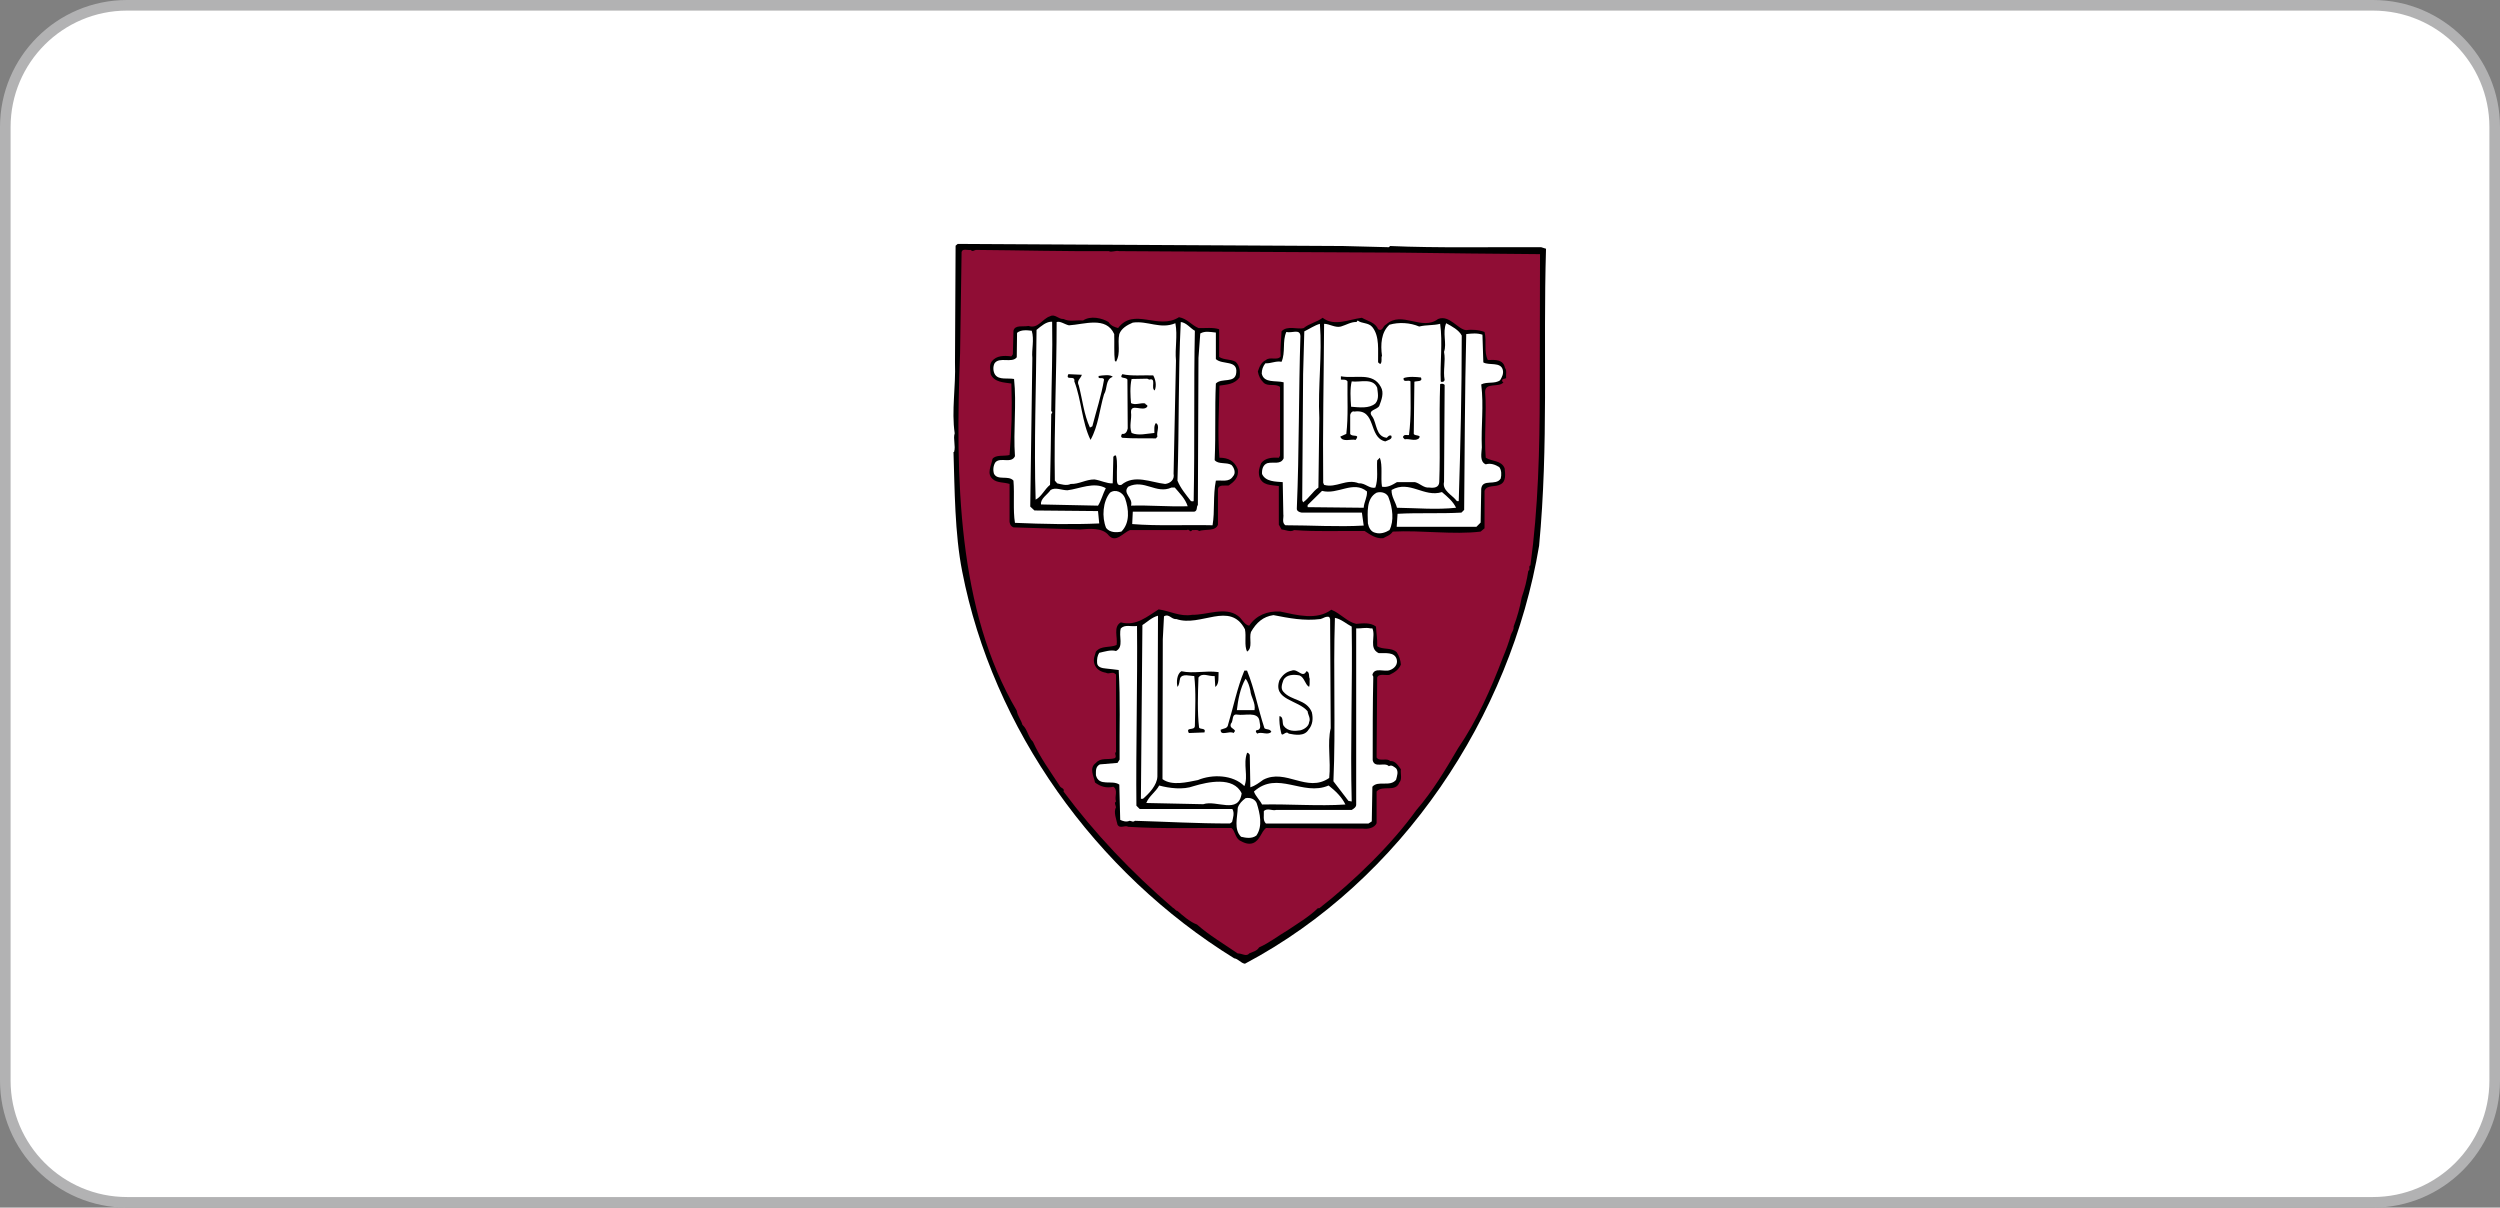 <svg width="236" height="114" viewBox="0 0 236 114" fill="none" xmlns="http://www.w3.org/2000/svg">
<rect x="0" y="0" width="236" height="114" fill="#808080" stroke="none"/>
<path d="M0.5 12C0.5 5.649 5.649 0.5 12 0.5H224C230.351 0.5 235.5 5.649 235.5 12V102C235.5 108.351 230.351 113.5 224 113.5H12C5.649 113.5 0.5 108.351 0.5 102V12Z" fill="white"/>
<path d="M0.5 12C0.5 5.649 5.649 0.5 12 0.5H224C230.351 0.5 235.5 5.649 235.5 12V102C235.5 108.351 230.351 113.5 224 113.5H12C5.649 113.5 0.5 108.351 0.5 102V12Z" stroke="#B2B2B3"/>
<g clip-path="url(#clip0_5478_6741)">
<path fill-rule="evenodd" clip-rule="evenodd" d="M126.78 23.224L131.111 23.337L131.224 23.224C135.668 23.423 140.735 23.309 145.49 23.337L145.944 23.48C145.66 33.13 146.198 41.898 145.292 51.52C142.603 67.576 132.356 83.119 117.523 90.976C117.127 90.919 116.9 90.52 116.504 90.463C103.37 82.35 93.718 68.772 90.83 53.94C90.123 50.353 90.123 46.168 90.01 42.667H90.066C90.236 42.069 89.953 41.443 90.123 40.902C89.811 38.739 90.236 36.547 90.151 34.212L90.208 23.195L90.406 23.025L100.597 23.082L126.78 23.224Z" fill="black"/>
<path fill-rule="evenodd" clip-rule="evenodd" d="M92.189 23.593C96.18 23.621 100.426 23.735 104.672 23.707C104.928 23.849 105.295 23.621 105.663 23.707L110.503 23.735L132.243 23.849C136.885 23.906 140.877 23.963 145.378 23.991L145.35 37.029C145.35 42.353 145.208 47.989 144.472 53.37C144.246 53.426 144.5 53.825 144.274 53.882C144.132 54.793 143.935 55.59 143.651 56.387C143.483 57.33 143.227 58.254 142.887 59.148C142.915 59.49 142.717 59.661 142.632 59.917C142.434 60.657 142.15 61.397 141.867 62.081C140.763 65.013 139.404 68.058 137.65 70.62C136.433 72.699 135.244 74.691 133.715 76.457C131.366 79.73 127.828 83.175 124.544 85.737H124.403C123.554 86.562 122.478 87.189 121.601 87.786C120.723 88.299 119.817 89.01 118.855 89.437C118.656 89.779 118.289 89.836 117.92 90.007C117.666 90.349 117.213 89.979 116.845 90.007C115.515 89.096 114.156 88.299 112.996 87.274C112.345 87.046 111.637 86.419 111.155 85.993C110.986 85.993 110.901 85.765 110.703 85.68C106.824 82.349 103.315 78.648 100.399 74.72C100.512 74.435 100.201 74.407 100.087 74.264C99.182 72.87 98.163 71.475 97.511 70.023C97.03 69.539 97.002 68.856 96.52 68.428C96.379 67.916 96.068 67.631 95.983 67.091C90.377 57.583 90.179 45.114 90.632 33.329L90.774 23.793C90.858 23.422 91.34 23.651 91.651 23.593C91.793 23.821 92.019 23.565 92.189 23.593Z" fill="#900D35"/>
<path fill-rule="evenodd" clip-rule="evenodd" d="M102.237 30.256C102.945 29.771 104.049 30.028 104.643 30.398C104.869 30.768 105.238 30.882 105.549 30.967C107.05 28.974 109.342 31.195 111.295 29.943C112.088 30.084 112.456 30.683 113.135 30.967C113.786 30.995 114.494 30.881 115.088 31.081V33.7C115.626 34.013 116.107 33.87 116.645 34.155C117.041 34.525 117.098 35.123 117.013 35.635C116.504 36.29 115.852 36.29 115.116 36.404C115.088 38.71 114.918 40.873 115.116 43.208C115.965 43.208 116.531 43.521 116.843 44.29C116.985 45.086 116.447 45.513 115.994 45.827C115.626 45.883 115.032 45.685 114.975 46.197V49.527C114.749 50.182 113.786 49.926 113.191 50.125C113.022 49.955 112.738 50.068 112.54 50.04C112.314 50.353 112.286 49.869 112.031 50.04H106.681C106.031 50.268 105.351 51.292 104.671 50.552C104.077 49.755 102.747 49.926 101.983 49.983L95.671 49.784C95.331 49.642 95.274 49.328 95.302 48.958V45.685C94.793 45.513 94.114 45.599 93.718 45.229C93.094 44.717 93.604 43.919 93.689 43.322C94.001 42.894 94.821 43.094 95.302 42.952C95.5 40.646 95.557 38.654 95.472 36.205C94.736 36.092 93.859 36.092 93.519 35.322C93.491 34.895 93.35 34.468 93.633 34.098C94.086 33.557 94.765 33.557 95.473 33.643L95.614 33.444L95.671 31.223C95.813 30.626 96.605 30.881 97.086 30.768C97.992 31.081 98.389 30.084 99.124 29.857C99.605 29.601 99.889 30.142 100.398 30.114C100.992 30.398 101.502 30.199 102.237 30.256ZM128.563 29.999C129.101 30.313 129.836 30.426 130.092 31.081C130.544 31.338 130.515 30.768 130.855 30.626C132.327 29.288 134.223 31.281 135.752 30.114C136.828 29.686 137.621 31.109 138.413 31.167C138.923 31.082 139.631 31.139 140.14 31.338C140.366 32.277 140.055 33.188 140.451 33.986C141.159 33.957 141.923 33.928 142.065 34.725C142.263 34.981 142.149 35.295 142.178 35.694C142.065 35.779 141.724 35.722 141.81 36.007L141.923 36.092C141.498 36.633 140.168 36.035 140.196 37.031C140.366 38.91 140.083 41.159 140.253 43.209C140.847 43.579 141.725 43.436 142.037 44.205C142.093 44.717 142.206 45.486 141.612 45.742C141.187 45.998 140.338 45.742 140.14 46.34V49.87L139.772 50.183C137.196 50.496 134.195 50.04 131.478 50.183C131.195 50.581 130.883 50.61 130.572 50.809C129.864 50.866 129.355 50.468 128.818 50.125C126.468 50.097 124.458 50.211 122.165 50.04C121.797 50.268 121.373 50.012 120.976 49.983L120.721 49.528V45.884C119.986 45.77 119.136 45.856 118.882 44.973C118.769 44.489 118.882 44.148 119.052 43.721C119.448 43.208 120.099 43.179 120.722 43.208L120.836 43.009V36.518C120.354 36.177 119.76 36.518 119.307 36.148C118.967 35.807 118.826 35.522 118.741 35.067C118.882 34.668 119.023 34.213 119.505 33.985C119.873 33.643 120.609 34.07 120.892 33.643C120.836 32.761 120.949 32.078 120.977 31.28C121.515 30.683 122.534 31.138 123.072 30.967C123.581 30.541 124.346 30.398 124.856 29.999C125.959 30.854 127.346 30.142 128.563 29.999Z" fill="black"/>
<path fill-rule="evenodd" clip-rule="evenodd" d="M129.553 30.882C130.26 31.764 130.062 33.102 130.091 34.212C130.176 34.24 130.204 34.355 130.317 34.355C130.515 34.098 130.345 33.814 130.459 33.586C130.317 32.533 130.373 31.365 131.166 30.653C132.043 30.397 133.119 30.454 133.969 30.824C134.676 30.653 135.271 30.739 135.949 30.568C136.205 32.333 135.922 34.354 136.007 36.005C136.064 36.091 136.176 36.034 136.261 36.034L136.375 35.891C136.205 34.952 136.487 34.127 136.318 33.215C136.601 32.418 136.148 31.422 136.516 30.511C137.054 30.796 137.734 31.166 137.988 31.678C137.988 37.059 137.875 41.813 137.705 47.307H137.535C137.082 46.709 136.119 46.31 136.318 45.485L136.375 36.347C136.29 36.205 136.063 36.205 135.949 36.262C135.837 39.564 135.978 42.41 135.865 45.513C135.837 46.026 135.384 46.083 134.931 46.026C134.393 46.083 134.054 45.627 133.572 45.513H131.874C131.449 45.77 130.968 46.055 130.459 45.941C130.317 45.058 130.543 43.976 130.26 43.208L130.005 43.464C129.949 44.318 130.119 45.201 129.835 46.026C129.269 46.169 128.873 45.571 128.279 45.628C127.089 45.143 126.127 46.111 124.995 45.77L124.91 45.571C124.854 40.674 124.967 35.635 124.995 30.568C125.505 30.568 126.042 30.967 126.58 30.825C127.062 30.683 127.571 30.369 128.053 30.398L128.165 30.255C128.534 30.569 129.185 30.426 129.553 30.882ZM99.322 30.369C99.378 33.33 99.265 35.864 99.237 38.825C99.434 38.882 99.265 39.024 99.237 39.109C99.208 41.273 99.18 43.436 99.124 45.771C98.614 46.169 98.331 46.881 97.764 47.166C97.595 41.871 97.822 36.462 97.85 31.139C98.303 30.768 98.783 30.341 99.322 30.369ZM105.181 31.536C105.209 32.362 105.153 33.359 105.238 34.042L105.351 34.155C105.832 33.301 105.464 32.447 105.662 31.536C105.861 30.996 106.398 30.683 106.936 30.455C108.351 30.256 109.54 31.11 110.956 30.512C111.182 31.736 110.899 32.846 111.012 34.042L110.786 44.717C110.899 45.286 110.474 45.628 109.993 45.685C108.663 45.543 107.077 44.745 105.861 45.77C105.407 45.913 105.436 45.401 105.436 45.116C105.408 44.347 105.521 43.664 105.351 43.009C105.21 42.952 105.068 43.094 105.097 43.209L105.04 45.629C104.474 45.657 103.908 45.344 103.314 45.259C102.492 45.259 101.87 45.714 101.077 45.685C100.681 45.884 100.171 45.714 99.803 45.629L99.577 45.372C99.492 40.39 99.747 35.351 99.747 30.399C100.087 30.284 100.512 30.626 100.908 30.712C102.35 30.626 104.417 29.828 105.181 31.536ZM112.795 31.224C112.682 36.49 112.795 41.756 112.682 47.279C112.682 47.364 112.512 47.307 112.427 47.307C111.946 46.681 111.436 46.083 111.153 45.371C111.324 40.105 111.21 35.522 111.465 30.398C112.003 30.455 112.371 30.996 112.795 31.224ZM124.599 30.569C124.826 33.444 124.401 36.518 124.543 39.479L124.458 46.026C123.92 46.396 123.58 47.023 123.014 47.421L122.929 47.222L123.014 35.323L123.127 31.281C123.609 31.053 124.09 30.711 124.599 30.569Z" fill="white"/>
<path fill-rule="evenodd" clip-rule="evenodd" d="M97.397 31.223C97.652 32.048 97.369 33.045 97.454 33.785L97.255 47.819L97.652 48.189L103.653 48.246L103.766 49.413C101.162 49.527 98.5 49.47 95.812 49.356C95.613 48.16 95.783 46.68 95.67 45.37C95.189 44.83 94.169 45.399 93.83 44.716C93.717 44.345 93.774 43.918 93.972 43.634C94.453 43.122 95.472 43.805 95.812 43.065C95.642 40.645 95.981 38.111 95.727 35.776C95.132 35.663 94.311 35.891 93.944 35.378C93.745 35.094 93.717 34.609 93.887 34.296C94.34 33.641 95.529 34.324 95.982 33.727L96.01 31.421C96.378 31.109 96.944 31.166 97.397 31.223ZM114.778 33.899C115.401 34.468 116.844 33.956 116.703 35.179C116.617 36.233 115.315 35.635 114.778 36.205C114.665 38.653 114.778 40.844 114.665 43.435C115.004 43.862 115.769 43.606 116.249 43.891C116.505 44.147 116.703 44.66 116.391 44.973C116.023 45.542 115.401 45.315 114.778 45.371C114.494 46.795 114.693 48.247 114.466 49.585C112.003 49.527 109.286 49.67 106.88 49.471L106.936 48.303H112.739C113.079 48.218 112.909 47.848 113.079 47.677L113.136 33.785L113.306 31.48C113.759 31.223 114.24 31.337 114.778 31.394V33.899ZM122.76 31.735C122.59 37.002 122.647 42.638 122.42 47.99C122.392 48.247 122.675 48.36 122.873 48.389H128.563L128.733 49.613C126.327 49.755 123.751 49.585 121.345 49.585C120.977 49.357 121.203 48.816 121.147 48.56L121.09 45.514C120.411 45.457 119.477 45.486 119.137 44.745C119.109 44.318 119.222 43.863 119.647 43.721C120.241 43.578 120.892 43.891 121.175 43.265V36.091C120.467 35.892 119.307 36.205 119.109 35.265C119.109 34.895 119.222 34.582 119.448 34.297C119.987 34.325 120.467 34.041 120.977 34.155C121.373 33.244 121.034 32.219 121.43 31.337C121.939 31.48 122.731 30.995 122.76 31.735ZM140.027 34.212C140.565 34.525 141.669 34.127 141.867 34.924C141.952 35.294 141.782 35.607 141.612 35.892C141.131 36.262 140.367 36.006 139.828 36.291C140.084 38.369 139.8 40.162 139.885 42.241C139.857 42.781 139.659 43.578 140.254 43.834C140.706 43.692 141.159 43.863 141.527 44.091C141.753 44.375 141.753 44.831 141.669 45.173C141.215 45.912 139.942 45.144 139.828 46.14L139.772 49.329L139.376 49.727H131.847L131.931 48.503C133.913 48.39 135.979 48.503 137.961 48.39L138.216 48.133C138.273 42.724 138.273 37.031 138.413 31.537C138.951 31.48 139.433 31.423 139.942 31.594L140.027 34.212Z" fill="white"/>
<path fill-rule="evenodd" clip-rule="evenodd" d="M102.125 35.379C102.04 35.72 101.587 35.919 101.842 36.403C102.182 37.713 102.323 39.136 102.889 40.36L103.116 40.246C103.484 38.794 103.965 37.37 104.22 35.834C104.135 35.521 103.625 35.891 103.71 35.492C104.05 35.435 104.843 35.321 105.04 35.578C104.333 35.806 104.559 36.688 104.219 37.228C103.795 38.652 103.682 40.218 102.946 41.527C102.124 39.847 102.097 37.769 101.417 36.004C101.53 35.349 100.539 36.004 100.851 35.321L102.125 35.379ZM108.862 35.436C109.088 35.834 109.201 36.403 109.004 36.859C108.607 36.659 109.201 35.635 108.494 35.834L108.296 35.748L106.824 35.777C106.654 36.488 106.711 37.399 106.768 38.054C107.192 38.282 107.673 37.998 108.098 38.083C108.154 38.254 108.381 38.196 108.296 38.396C107.9 38.908 106.739 38.026 106.768 38.908C106.852 39.591 106.569 40.189 106.824 40.872C107.475 41.157 108.268 40.929 108.975 40.872C108.975 40.53 108.919 40.189 109.117 39.933C109.541 40.189 109.145 40.758 109.258 41.214L109.117 41.385C108.013 41.356 107.051 41.413 105.947 41.328C105.777 41.242 105.833 41.1 105.918 40.958C106.258 41.015 106.4 40.73 106.457 40.445L106.428 35.834C106.259 35.549 105.607 35.806 105.947 35.321C106.796 35.521 107.9 35.407 108.862 35.436ZM130.347 36.517C130.687 37.086 130.404 37.769 130.206 38.311C130.007 38.709 129.017 38.681 129.554 39.336C129.979 39.962 129.865 41.215 130.913 41.328C131.026 41.215 131.139 41.044 131.337 41.129C131.507 41.471 130.97 41.556 130.771 41.67C129.129 41.3 129.979 38.567 127.855 38.852C127.629 38.767 127.487 39.023 127.458 39.166V40.959C127.6 41.271 128.337 40.959 128.054 41.414L127.968 41.528C127.544 41.414 126.723 41.784 126.525 41.215L127.091 40.959C127.289 39.307 127.176 37.6 127.204 36.005C127.063 35.778 126.752 35.863 126.581 35.835V35.522C127.94 35.777 129.583 35.094 130.347 36.517ZM134.139 35.635C134.338 36.061 133.744 35.948 133.518 36.033L133.46 40.958C133.545 41.185 134.281 41.015 133.913 41.413C133.518 41.67 133.064 41.385 132.611 41.47C132.526 41.385 132.356 41.271 132.498 41.157C132.611 40.986 132.837 41.1 133.008 41.072C133.233 39.307 133.149 37.742 133.149 36.005C132.979 35.806 132.442 36.176 132.498 35.692C132.979 35.521 133.687 35.578 134.139 35.635Z" fill="black"/>
<path fill-rule="evenodd" clip-rule="evenodd" d="M130.007 36.603C130.064 37.115 130.205 37.656 129.837 38.083C129.243 38.595 128.309 38.453 127.544 38.396C127.487 37.627 127.431 36.659 127.601 36.004C128.365 36.118 129.611 35.635 130.007 36.603ZM104.389 46.082C104.106 46.623 103.965 47.249 103.653 47.734L98.275 47.62C98.19 47.079 98.87 46.709 99.181 46.253C99.634 45.968 100.228 46.282 100.766 46.282C101.927 46.139 103.257 45.456 104.389 46.082ZM110.589 46.025H110.9C111.381 46.594 111.89 47.078 112.117 47.79C110.249 47.847 108.522 47.676 106.767 47.733C106.993 46.993 105.917 46.566 106.512 45.94C108.012 45.2 109.145 46.68 110.589 46.025ZM129.044 46.395C129.073 46.965 128.762 47.392 128.734 47.932L123.44 47.876V47.676L124.799 46.339C126.299 46.737 127.742 45.314 129.044 46.395ZM136.121 46.452C136.659 46.908 137.169 47.335 137.452 47.932C135.583 48.132 133.8 47.961 131.875 47.932C131.733 47.363 131.337 46.88 131.365 46.253C133.064 45.285 134.423 46.993 136.121 46.452ZM106.201 47.022C106.569 48.075 106.682 49.356 105.861 50.181C105.352 50.296 104.757 50.267 104.418 49.84C103.993 48.815 104.106 47.334 104.786 46.509C105.295 46.139 105.974 46.452 106.201 47.022ZM131.112 47.05C131.451 47.932 131.62 49.157 131.168 50.039C130.799 50.267 130.319 50.438 129.837 50.296C129.413 50.21 129.214 49.811 129.13 49.413C129.102 48.388 128.96 47.05 129.951 46.509C130.403 46.367 130.998 46.538 131.112 47.05Z" fill="white"/>
<path fill-rule="evenodd" clip-rule="evenodd" d="M112.542 58.039C113.901 58.068 115.656 57.242 116.845 58.125C117.241 58.381 117.439 58.979 117.92 59.064C118.6 58.068 119.647 57.669 120.836 57.726C122.421 58.068 124.318 58.581 125.676 57.556C126.582 57.926 127.148 58.694 128.026 58.893C128.649 58.836 129.385 58.751 129.894 59.15C129.922 59.776 130.036 60.288 130.007 61C130.546 61.37 131.338 61.085 131.848 61.57C132.079 61.917 132.216 62.319 132.243 62.737C132.045 63.22 131.65 63.477 131.168 63.704C130.857 63.79 130.149 63.533 130.007 63.96L129.951 71.504C130.206 71.931 130.941 71.504 131.225 71.846C131.734 71.789 132.017 72.331 132.243 72.615C132.187 73.041 132.385 73.554 132.102 73.868C131.734 74.836 130.488 74.067 129.951 74.721V77.711C129.753 78.166 129.129 78.28 128.677 78.223L119.505 78.165C119.024 78.564 118.968 79.305 118.288 79.59C117.807 79.76 117.382 79.532 117.014 79.333C116.59 79.048 116.59 78.422 116.25 78.165C112.881 78.138 109.767 78.251 106.513 78.052C106.173 77.853 105.748 78.28 105.494 77.853C105.38 77.34 105.097 76.657 105.352 76.201C105.324 76.031 105.154 75.775 105.352 75.66C105.182 75.205 105.578 74.579 105.097 74.266C104.446 74.436 103.852 74.237 103.37 73.867C103.258 73.269 102.776 72.501 103.456 72.017C103.88 71.504 104.616 71.732 105.182 71.59C105.522 71.477 105.125 71.106 105.352 70.992V63.676C105.012 63.306 104.757 63.705 104.39 63.505C103.909 63.42 103.484 63.193 103.315 62.68C103.173 62.224 103.342 61.911 103.456 61.513C103.936 60.915 104.786 61.171 105.409 60.886C105.522 60.118 105.069 59.178 105.805 58.751C107.249 59.15 108.353 58.154 109.372 57.527C110.448 57.669 111.381 58.239 112.542 58.039Z" fill="black"/>
<path fill-rule="evenodd" clip-rule="evenodd" d="M124.657 58.437C124.912 58.38 125.137 58.153 125.477 58.238L125.563 58.437L125.619 68.743C125.279 70.194 125.647 71.788 125.478 73.439C123.383 74.891 121.374 72.5 119.252 73.61C118.855 73.895 118.486 74.18 118.034 74.322L117.977 71.247C117.892 71.19 117.864 71.02 117.722 71.076C117.326 72.13 117.864 73.297 117.468 74.208C116.392 73.126 114.438 73.069 113.08 73.638C112.061 73.838 110.645 74.208 109.739 73.553L109.768 60.344L109.881 58.181C110.362 57.896 110.589 58.494 111.042 58.437C113.334 59.234 116.108 56.7 117.524 59.405C117.665 60.087 117.44 60.914 117.722 61.511C118.288 61.169 117.892 60.259 118.09 59.661C118.6 58.778 119.222 58.209 120.214 58.067C121.685 58.352 123.1 58.636 124.657 58.437ZM109.258 73.297C109.23 74.123 108.465 74.919 107.899 75.404H107.701L107.843 59.007C108.324 58.693 108.748 58.266 109.314 58.124L109.258 73.297Z" fill="white"/>
<path fill-rule="evenodd" clip-rule="evenodd" d="M117.722 63.305C118.43 65.041 118.769 66.949 119.363 68.743C119.562 68.913 119.873 68.771 120.015 69.084C119.675 69.454 119.08 69.027 118.685 69.256C118.6 69.17 118.486 69.027 118.6 68.942C119.165 68.885 118.911 68.373 118.883 68.002C118.713 67.149 117.467 67.576 116.816 67.461C116.222 67.348 116.476 68.059 116.194 68.316C116.052 68.743 116.448 68.714 116.59 68.999L116.448 69.198C116.052 68.941 115.203 69.54 115.231 68.885C115.543 68.743 115.882 68.799 115.939 68.373C116.448 66.694 116.788 64.928 117.468 63.305L117.722 63.305Z" fill="black"/>
<path fill-rule="evenodd" clip-rule="evenodd" d="M127.601 59.15C127.686 64.672 127.459 70.28 127.601 75.66L127.29 75.603L125.875 73.753C126.101 68.572 125.846 63.732 126.016 58.324C126.61 58.438 127.091 58.893 127.601 59.15ZM107.334 59.093C107.39 64.473 107.22 70.707 107.277 76.059L107.588 76.372H116.335C116.562 76.743 116.392 77.226 116.307 77.597L116.108 77.738C112.938 77.738 110.107 77.568 107.135 77.483C106.936 77.653 106.824 77.483 106.626 77.483C106.314 77.625 106.003 77.511 105.748 77.397L105.663 74.066C104.984 73.583 103.738 74.294 103.456 73.184C103.456 72.786 103.399 72.387 103.824 72.159L105.494 72.017L105.691 71.704C105.663 68.63 105.776 66.21 105.606 63.25C105.266 63.192 104.786 63.163 104.389 63.107C104.05 63.079 103.597 62.993 103.568 62.595C103.54 62.225 103.596 61.883 103.766 61.627C104.276 61.513 104.87 61.314 105.352 61.456C106.116 61.058 105.578 60.061 105.805 59.321C106.201 58.922 106.768 59.178 107.334 59.093Z" fill="white"/>
<path fill-rule="evenodd" clip-rule="evenodd" d="M129.554 59.321C129.894 60.089 129.186 61.2 130.148 61.655C130.771 61.683 131.62 61.513 131.847 62.225C131.988 62.737 131.62 63.107 131.224 63.25C130.686 63.477 129.752 62.936 129.553 63.705L129.638 63.876C129.582 66.552 129.582 69.114 129.582 71.761C129.752 72.558 130.714 71.903 131.111 72.331C131.365 72.159 131.591 72.387 131.789 72.529C132.044 72.843 131.874 73.27 131.789 73.611C131.224 74.323 130.091 73.639 129.553 74.266L129.496 77.54L129.185 77.739H119.504C119.193 77.454 119.334 76.97 119.306 76.572C119.618 76.23 120.128 76.572 120.466 76.458H127.6C127.798 76.344 128.053 76.173 128.024 75.918V59.321C128.506 59.349 128.873 59.207 129.383 59.321H129.554Z" fill="white"/>
<path fill-rule="evenodd" clip-rule="evenodd" d="M123.326 63.362C123.666 63.419 123.524 63.903 123.637 64.074C123.609 64.33 123.665 64.615 123.581 64.842C123.184 64.615 123.157 63.96 122.675 63.761C122.109 63.647 121.401 63.675 121.147 64.217C121.033 64.558 120.863 64.985 121.147 65.298C121.911 66.18 123.326 65.981 123.836 67.234C123.978 67.831 123.921 68.429 123.524 68.885C123.128 69.539 122.251 69.369 121.657 69.255C121.344 68.885 121.005 69.739 120.92 69.084C120.806 68.629 120.75 68.059 120.778 67.604C121.203 67.661 121.005 68.259 121.175 68.515C121.571 69.056 122.222 69.027 122.76 68.942C123.1 68.856 123.553 68.572 123.581 68.173C123.751 67.803 123.468 67.49 123.44 67.148C122.563 66.067 120.128 66.095 120.779 64.216C121.062 63.732 121.402 63.419 121.94 63.305C122.505 63.078 122.959 64.075 123.326 63.362ZM115.033 63.447C115.004 63.875 115.117 64.587 114.721 64.843L114.664 63.818C114.098 63.875 113.504 63.447 113.136 63.96C113.079 65.497 113.022 67.234 113.192 68.686C113.306 68.885 113.872 68.686 113.701 69.141L112.23 69.198C111.89 68.572 112.796 69.027 112.796 68.515C112.824 66.921 112.909 65.327 112.739 63.818C112.315 63.818 111.635 63.561 111.409 64.017C111.324 64.302 111.352 64.615 111.154 64.843C111.041 64.387 111.098 63.619 111.522 63.363C112.712 63.619 113.73 63.277 115.033 63.447Z" fill="black"/>
<path fill-rule="evenodd" clip-rule="evenodd" d="M118.033 65.184C118.09 65.839 118.542 66.323 118.429 67.034H116.759C116.872 66.067 117.071 64.957 117.58 64.074C117.806 64.33 117.948 64.786 118.033 65.184ZM117.212 74.892C116.929 76.913 114.834 75.49 113.588 75.917L108.21 75.803C108.464 75.148 109.088 74.778 109.428 74.152C110.361 74.408 111.692 74.579 112.682 74.209C114.014 73.81 116.448 73.269 117.212 74.892ZM125.421 74.151C126.072 74.664 126.666 75.233 127.006 75.945C124.516 76.116 121.685 75.888 119.137 75.945C118.967 75.575 118.514 75.148 118.372 74.721C120.608 72.7 122.987 75.205 125.421 74.151Z" fill="white"/>
<path fill-rule="evenodd" clip-rule="evenodd" d="M118.627 75.803C118.938 76.77 119.222 77.994 118.6 78.877C118.175 79.19 117.636 79.105 117.156 78.991C116.448 78.279 116.816 77.169 116.845 76.258C116.958 75.888 117.269 75.575 117.581 75.347C118.033 75.262 118.458 75.432 118.627 75.803Z" fill="white"/>
</g>
<defs>
<clipPath id="clip0_5478_6741">
<rect width="55.949" height="68" fill="white" transform="translate(90 23)"/>
</clipPath>
</defs>
</svg>
